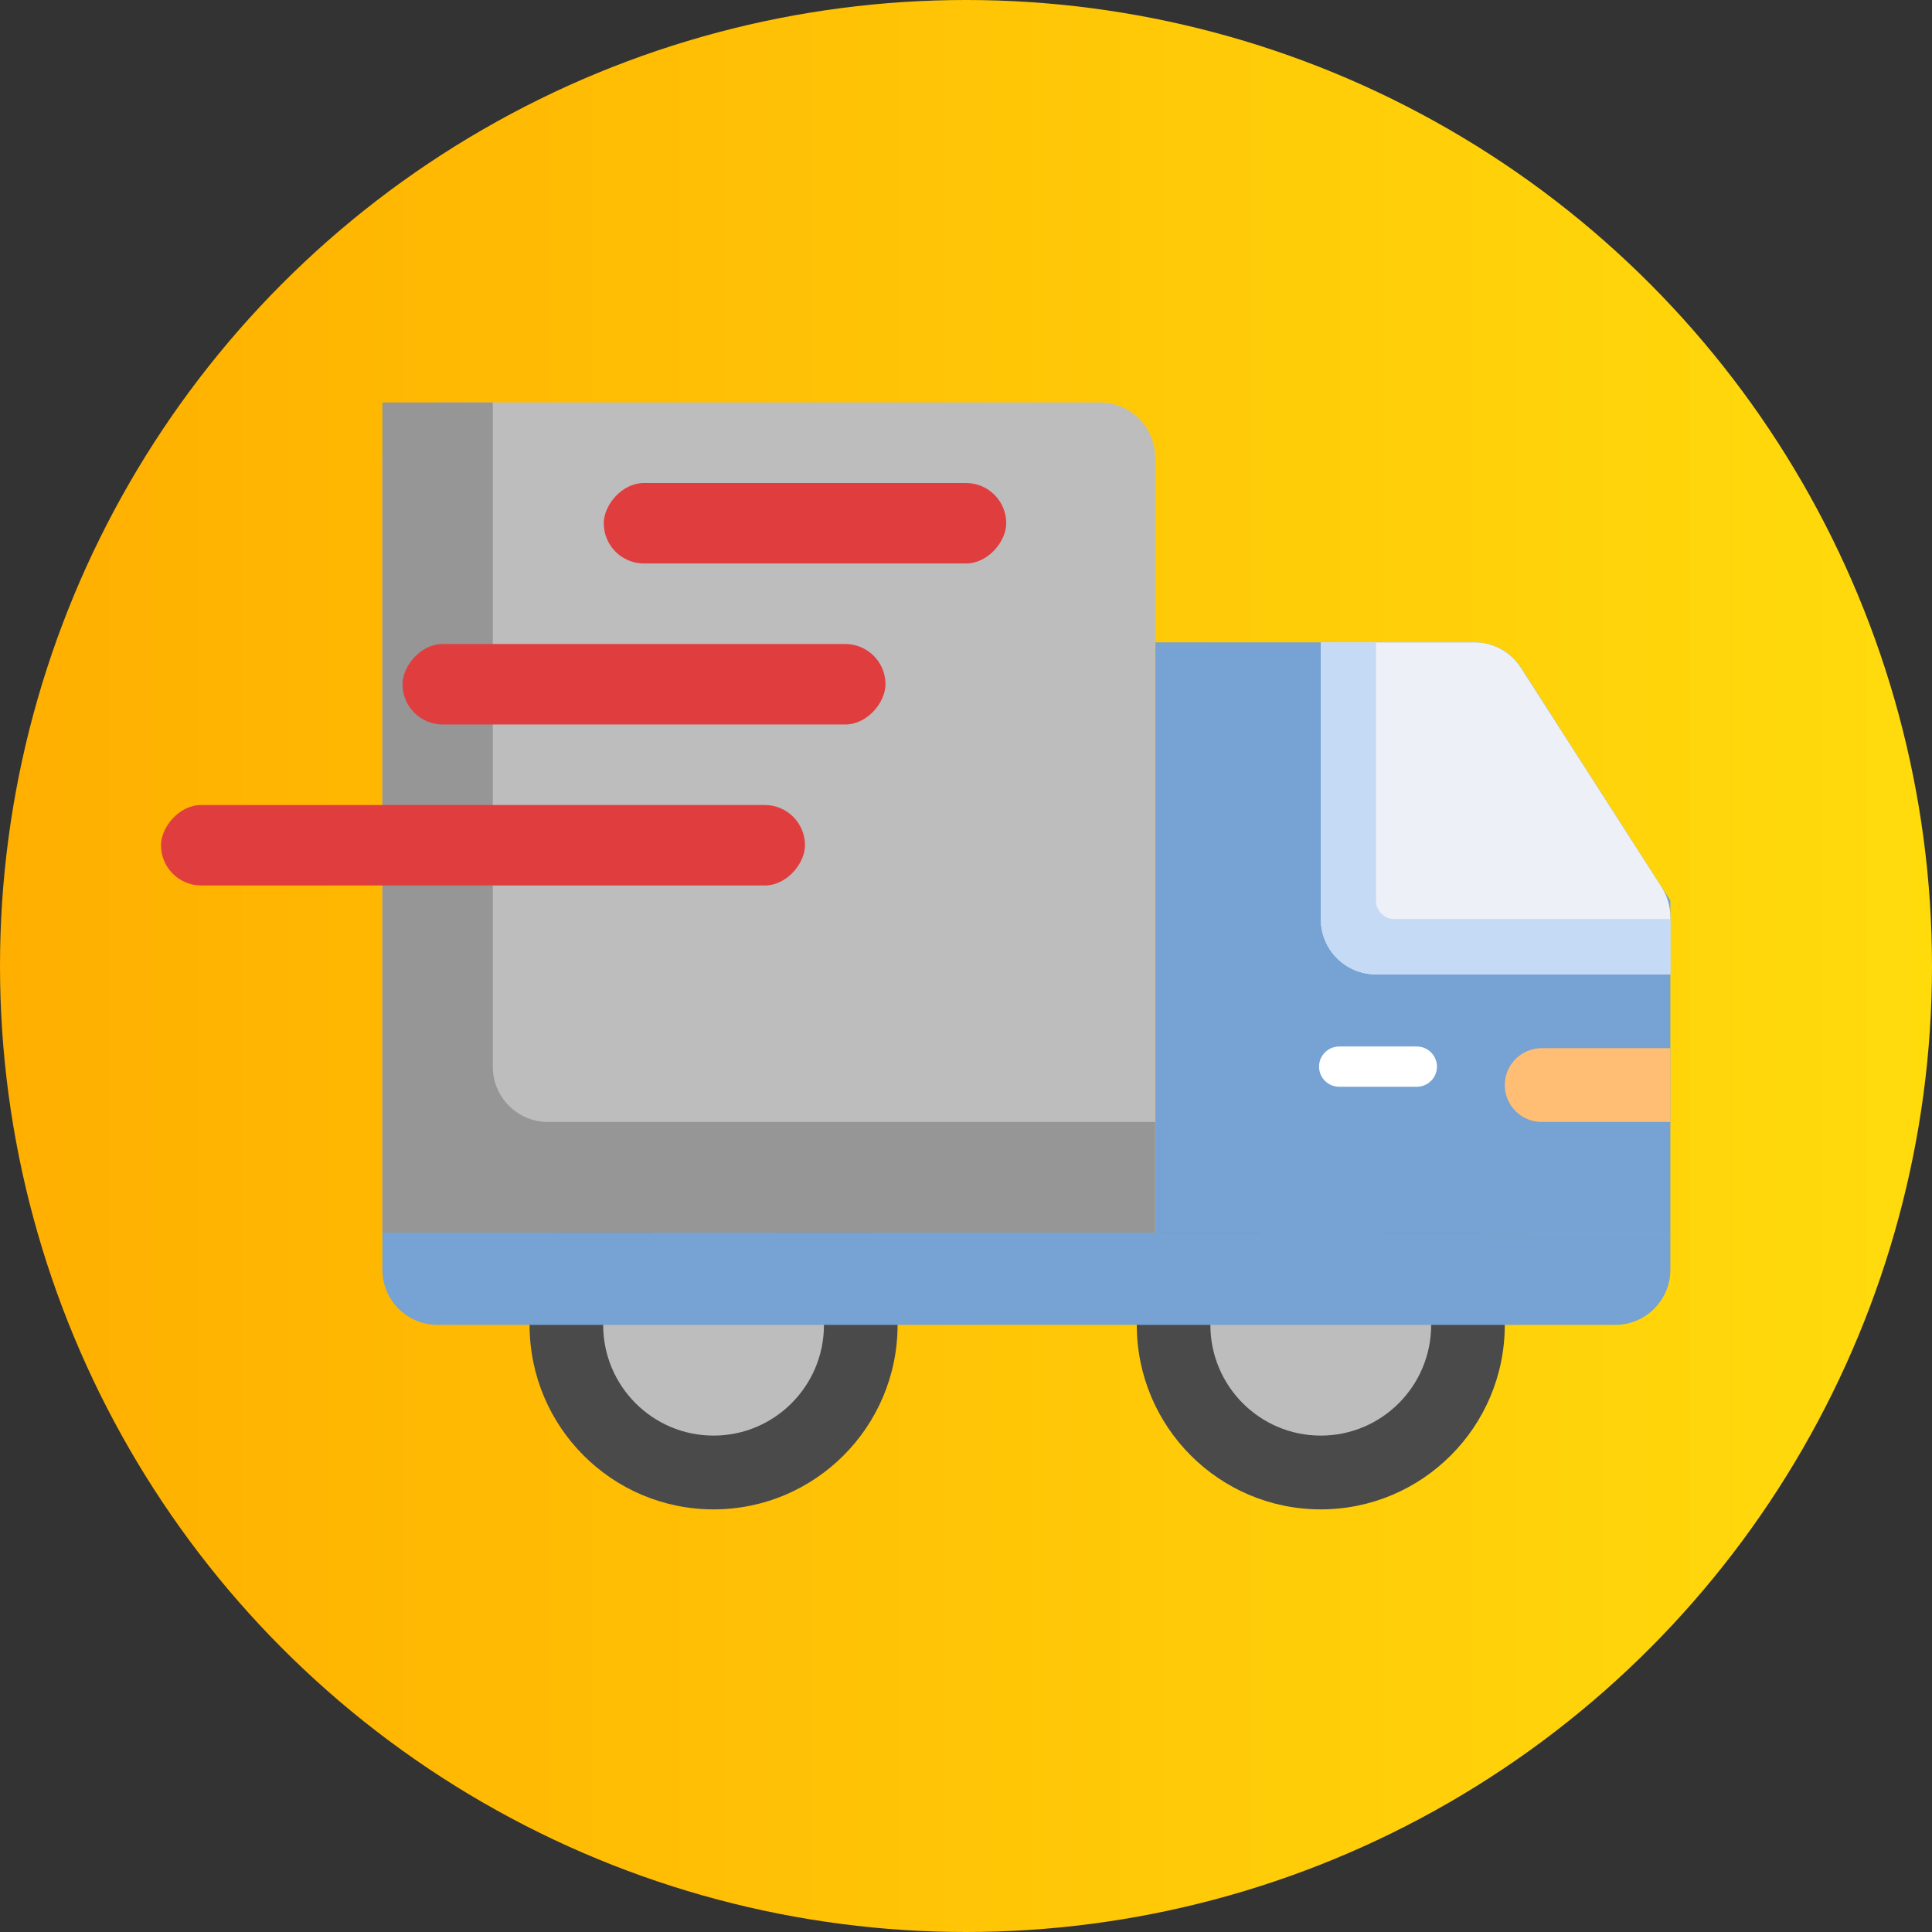 <svg width="96" height="96" viewBox="0 0 96 96" fill="none" xmlns="http://www.w3.org/2000/svg">
<rect x="0" y="0" width="96" height="96" fill="#333333" stroke="none"/>
<circle cx="48" cy="48" r="48" fill="url(#paint0_linear_11518_48871)"/>
<g clip-path="url(#clip0_11518_48871)">
<path d="M65.629 75C60.579 75 56.486 70.896 56.486 65.834C56.486 60.771 60.579 56.667 65.629 56.667C70.678 56.667 74.772 60.771 74.772 65.834C74.772 70.896 70.678 75 65.629 75Z" fill="#4A4A4A"/>
<path d="M65.629 71.334C62.599 71.334 60.143 68.872 60.143 65.834C60.143 62.796 62.599 60.334 65.629 60.334C68.658 60.334 71.114 62.796 71.114 65.834C71.114 68.872 68.658 71.334 65.629 71.334Z" fill="#BDBDBD"/>
<path d="M35.457 75C30.407 75 26.314 70.896 26.314 65.834C26.314 60.771 30.407 56.667 35.457 56.667C40.506 56.667 44.6 60.771 44.6 65.834C44.6 70.896 40.506 75 35.457 75Z" fill="#4A4A4A"/>
<path d="M35.457 71.334C32.427 71.334 29.971 68.872 29.971 65.834C29.971 62.796 32.427 60.334 35.457 60.334C38.486 60.334 40.942 62.796 40.942 65.834C40.942 68.872 38.486 71.334 35.457 71.334Z" fill="#BDBDBD"/>
<path d="M54.657 20H21.743C20.226 20 19 21.228 19 22.75V61.25H57.4V22.75C57.4 21.228 56.175 20 54.657 20Z" fill="#BDBDBD"/>
<path d="M19 20H24.486V53C24.486 54.522 25.711 55.75 27.229 55.75H57.4V61.25H19V20Z" fill="#969696"/>
<path d="M57.4 61.25H83V44.75L75.585 33.182C75.082 32.394 74.214 31.917 73.281 31.917H57.409V61.25H57.4Z" fill="#76A2D4"/>
<path d="M65.629 45.667V31.917H73.272C74.205 31.917 75.073 32.394 75.576 33.182L82.561 44.072C82.845 44.512 83 45.035 83 45.557V48.417H68.371C66.854 48.417 65.629 47.189 65.629 45.667Z" fill="#EEF0F7"/>
<path d="M83 52.083H76.6C75.594 52.083 74.771 52.908 74.771 53.916C74.771 54.925 75.594 55.75 76.6 55.75H83V52.083Z" fill="#FFBE73"/>
<path d="M70.401 53H66.543" stroke="white" stroke-width="2" stroke-miterlimit="10" stroke-linecap="round"/>
<path d="M68.371 31.917V44.75C68.371 45.255 68.783 45.667 69.286 45.667H83V48.417H68.371C66.854 48.417 65.629 47.189 65.629 45.667V31.917H68.371Z" fill="#C4DAF5"/>
<path d="M83 61.25H19V63.083C19 64.605 20.225 65.833 21.743 65.833H80.257C81.775 65.833 83 64.605 83 63.083V61.25Z" fill="#76A2D4"/>
</g>
<rect width="32" height="4" rx="2" transform="matrix(-1 0 0 1 40 40)" fill="#E03E3E"/>
<rect width="20" height="4" rx="2" transform="matrix(-1 0 0 1 50 24)" fill="#E03E3E"/>
<rect width="24" height="4" rx="2" transform="matrix(-1 0 0 1 44 32)" fill="#E03E3E"/>
<defs>
<linearGradient id="paint0_linear_11518_48871" x1="96" y1="48" x2="0" y2="48" gradientUnits="userSpaceOnUse">
<stop stop-color="#FFDB0C"/>
<stop offset="1" stop-color="#FFAF00"/>
</linearGradient>
<clipPath id="clip0_11518_48871">
<rect width="64" height="55" fill="white" transform="matrix(-1 0 0 1 83 20)"/>
</clipPath>
</defs>
</svg>
